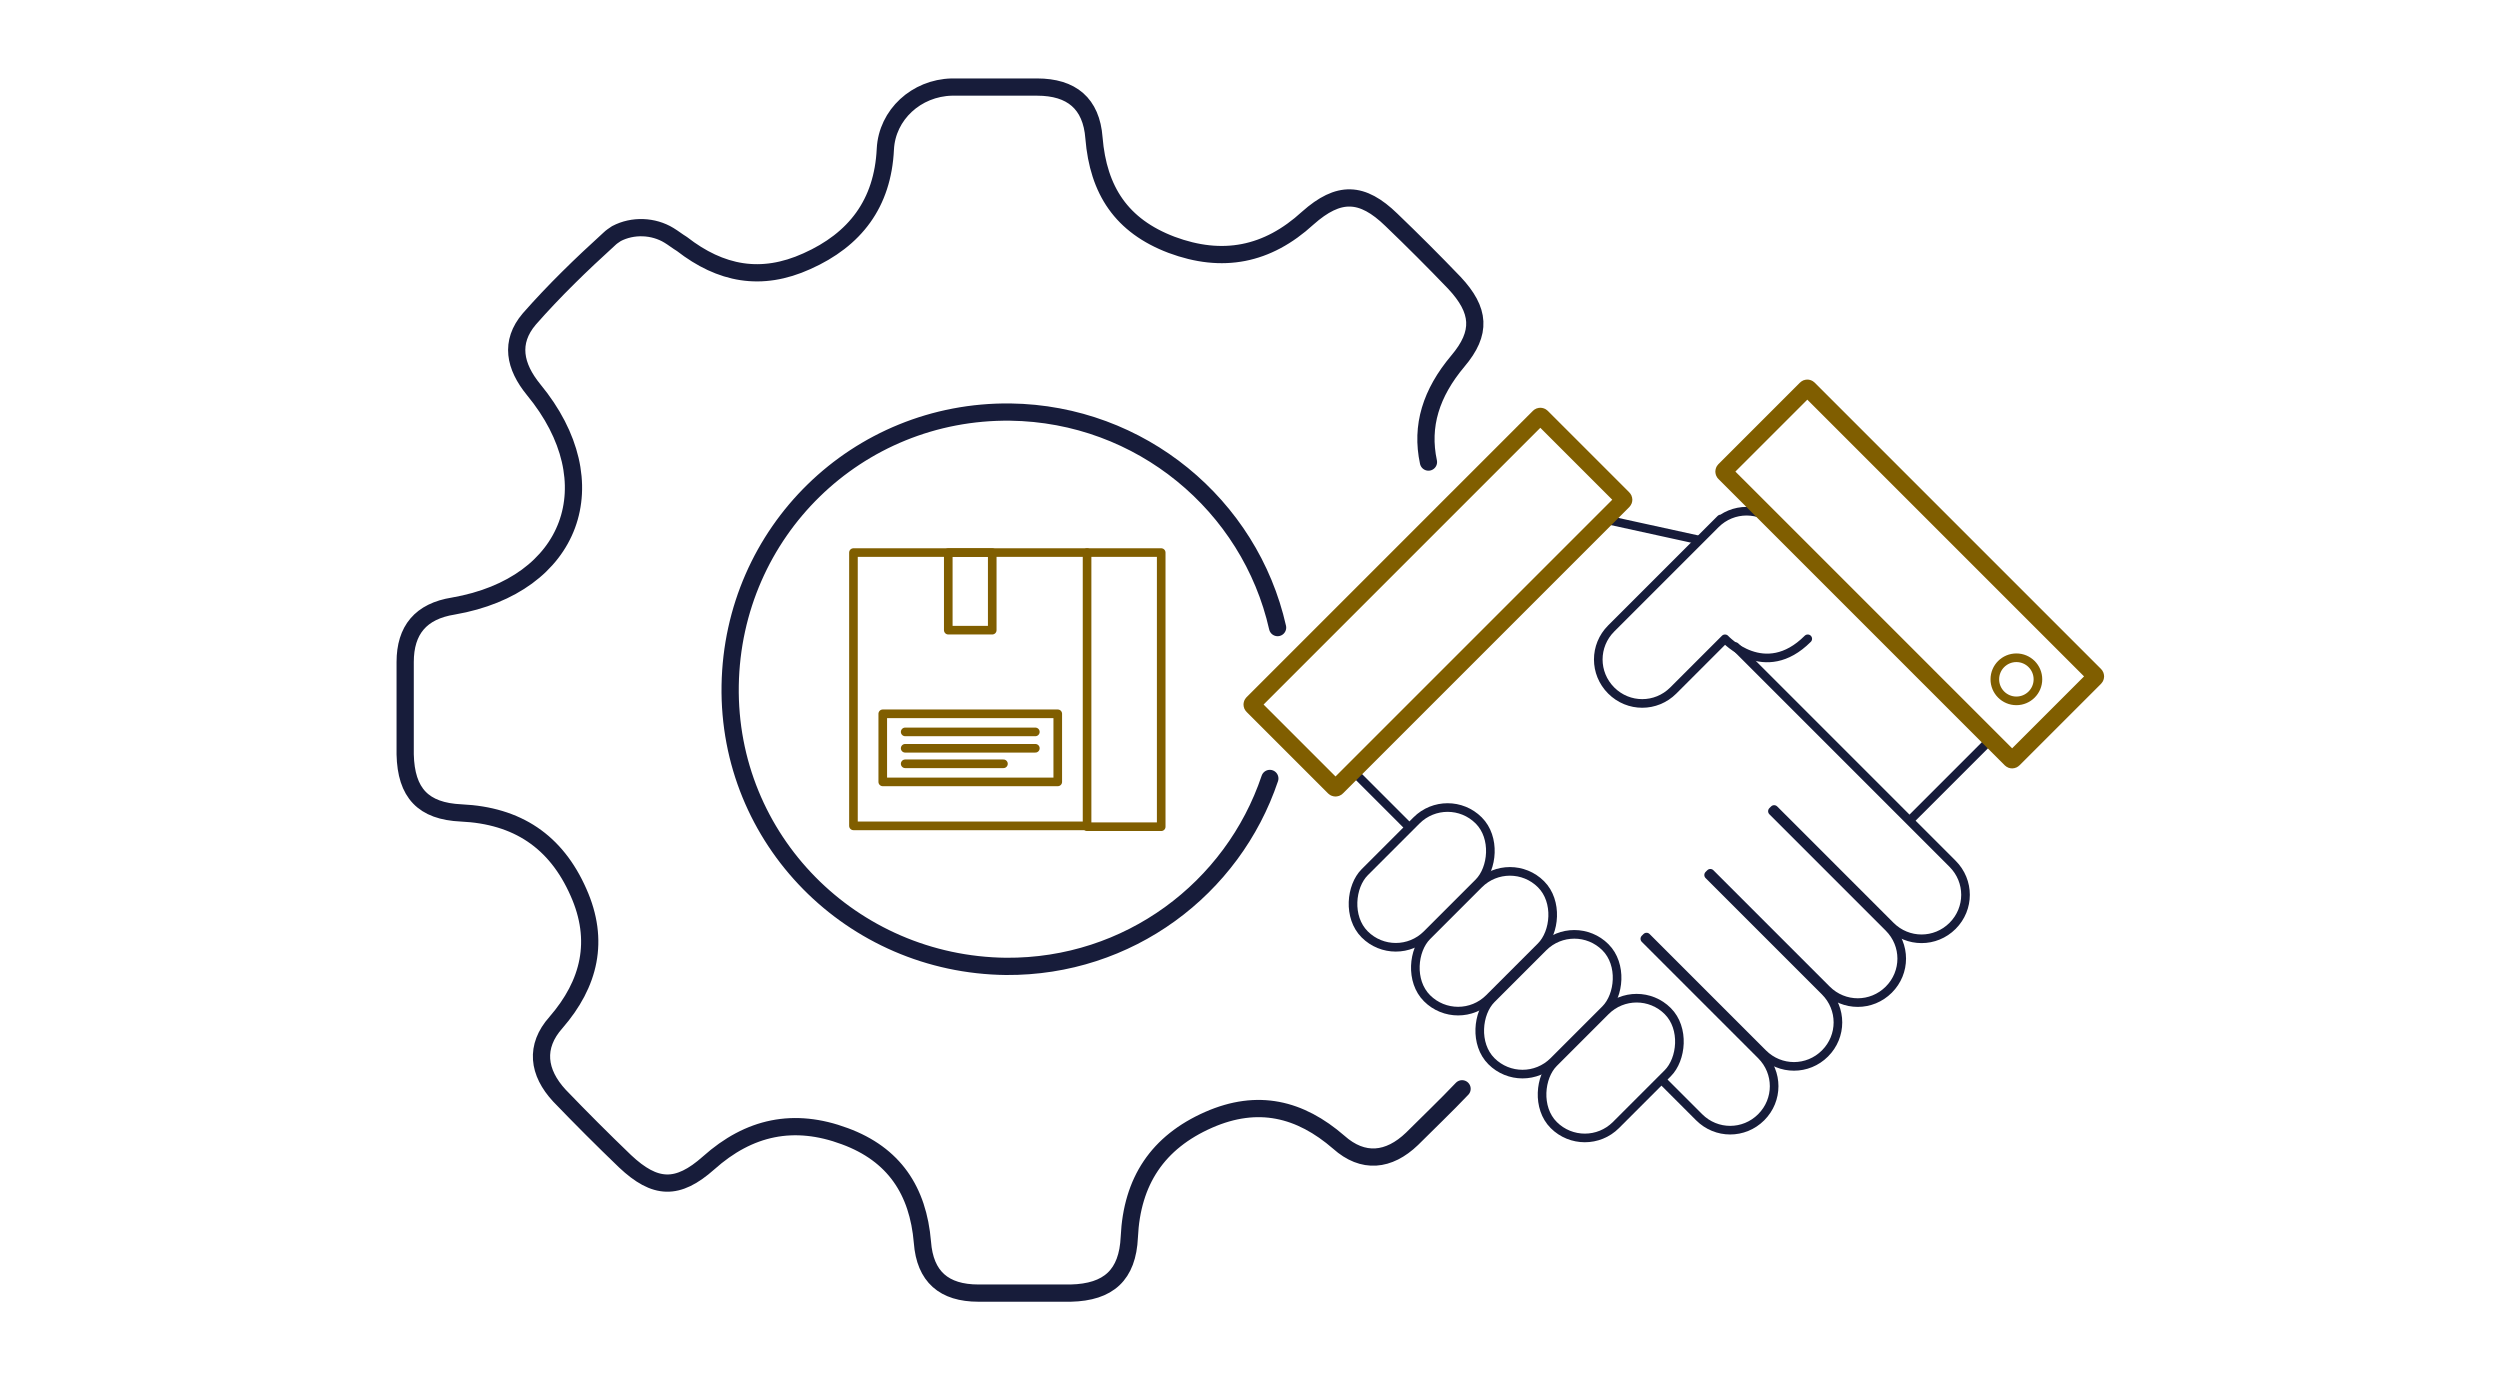 <?xml version="1.0" encoding="UTF-8"?>
<svg id="icons" xmlns="http://www.w3.org/2000/svg" width="290" height="160" version="1.1" viewBox="0 0 290 160">
  <!-- Generator: Adobe Illustrator 29.6.0, SVG Export Plug-In . SVG Version: 2.1.1 Build 207)  -->
  <defs>
    <style>
      .st0, .st1 {
        stroke: #805e00;
      }

      .st0, .st1, .st2, .st3 {
        fill: none;
        stroke-linecap: round;
        stroke-linejoin: round;
      }

      .st0, .st2 {
        stroke-width: 2px;
      }

      .st2, .st3 {
        stroke: #171c3a;
      }
    </style>
  </defs>
  <g>
    <g>
      <rect class="st3" x="181.9" y="114.5" width="10.2" height="18.7" rx="5.1" ry="5.1" transform="translate(231.5 343.7) rotate(-135)"/>
      <rect class="st3" x="174.5" y="107.2" width="10.2" height="18.7" rx="5.1" ry="5.1" transform="translate(224.2 325.9) rotate(-135)"/>
      <rect class="st3" x="167.2" y="99.8" width="10.2" height="18.7" rx="5.1" ry="5.1" transform="translate(216.8 308.2) rotate(-135)"/>
      <rect class="st3" x="159.8" y="92.5" width="10.2" height="18.7" rx="5.1" ry="5.1" transform="translate(209.5 290.4) rotate(-135)"/>
    </g>
    <path class="st3" d="M196.9,62.6l-10.5-2.3c0,0-.2,0-.3,0l-29,29c0,0,0,.2,0,.3l6.3,6.3"/>
    <path class="st3" d="M193,125.5l4.1,4.1c2,2,5.2,2,7.2,0s2-5.2,0-7.2l-13.5-13.5.2-.2,13.5,13.5c2,2,5.2,2,7.2,0,2-2,2-5.2,0-7.2l-13.5-13.5.2-.2,13.5,13.5c2,2,5.2,2,7.2,0s2-5.2,0-7.2l-13.5-13.5.2-.2,13.5,13.5c2,2,5.2,2,7.2,0s2-5.2,0-7.2l-25.2-25.2"/>
    <path class="st3" d="M209.7,74.1c-5,5-9.6,0-9.6,0l-6,6c-2,2-5.2,2-7.2,0h0c-2-2-2-5.2,0-7.2l6-6,6.7-6.7-.6.6c2-2,5.2-2,7.2,0h0s24,24,24,24c.5.5.5,1.2,0,1.7l-8.5,8.5"/>
    <rect class="st0" x="143" y="63" width="47.4" height="13.8" rx=".2" ry=".2" transform="translate(334.1 1.4) rotate(135)"/>
    <rect class="st0" x="197.9" y="59.6" width="47.4" height="13.8" rx=".2" ry=".2" transform="translate(331.2 270.3) rotate(-135)"/>
    <circle class="st1" cx="233.9" cy="78.8" r="2.5"/>
  </g>
  <path class="st2" d="M169.6,126.3c-1.9,2-3.9,3.9-5.8,5.8-2.7,2.6-5.7,2.9-8.5.4-4.5-3.9-9.4-5.1-15.1-2.6-5.9,2.6-8.9,7.1-9.2,13.6-.2,4.4-2.4,6.4-6.8,6.5-3.6,0-7.2,0-10.7,0-4,0-6.2-1.9-6.5-5.9-.5-6-3.3-10.2-9-12.3-5.9-2.2-11.1-1.1-15.8,3.1-3.6,3.2-6.2,3.1-9.7-.2-2.6-2.5-5.1-5-7.6-7.6-2.5-2.7-2.9-5.7-.4-8.5,3.9-4.5,5.1-9.5,2.6-15.1-2.6-5.9-7.1-8.9-13.6-9.2-4.4-.2-6.4-2.3-6.5-6.8,0-3.6,0-7.2,0-10.7,0-3.7,1.8-5.9,5.6-6.5,13.8-2.4,18.2-14.3,9.3-25.1-2.2-2.7-2.8-5.5-.5-8.2,2.9-3.3,6-6.3,9.3-9.3.2-.2.5-.4.8-.6,1.9-1,4.3-.9,6.1.2.5.3,1,.7,1.5,1,4.5,3.5,9.2,4.4,14.5,2,5.6-2.5,8.8-6.7,9.1-13,.2-4,3.6-7.1,7.7-7.2,3.3,0,6.6,0,9.9,0,4,0,6.3,1.9,6.6,5.9.5,6.1,3.2,10.2,9,12.4,5.9,2.2,11.1,1.2,15.8-3.1,3.6-3.2,6.3-3.1,9.7.2,2.5,2.4,4.9,4.8,7.3,7.3,3,3.2,3.2,5.8.4,9.1-3.1,3.7-4.3,7.5-3.4,11.7M148.2,72.8c-3.2-14.2-15.9-24.8-31-25-17.8-.2-32.2,13.9-32.5,31.7-.3,17.9,14.1,32.4,32,32.6,14.2.1,26.3-9,30.6-21.8"/>
  <g>
    <polyline class="st1" points="126.1 64.1 134.7 64.1 134.7 95.9 126.1 95.9"/>
    <rect class="st1" x="99" y="64.1" width="27.1" height="31.7"/>
    <rect class="st1" x="110" y="64.1" width="5.1" height="9"/>
    <g>
      <rect class="st1" x="108.6" y="76.6" width="7.9" height="20.3" transform="translate(199.3 -25.8) rotate(90)"/>
      <line class="st1" x1="116.4" y1="88.6" x2="105" y2="88.6"/>
      <line class="st1" x1="105" y1="84.9" x2="120.1" y2="84.9"/>
      <line class="st1" x1="105" y1="86.8" x2="120.1" y2="86.8"/>
    </g>
  </g>
</svg>